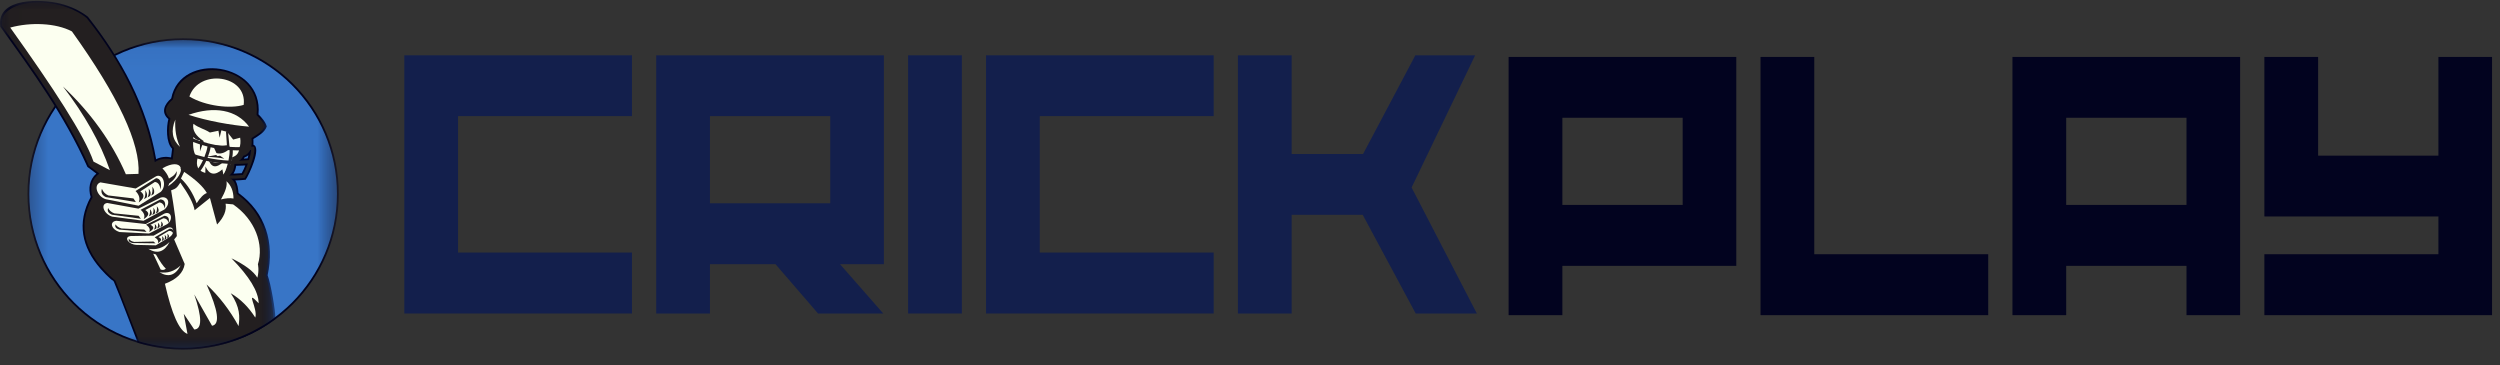 <svg width="130" height="19" viewBox="0 0 130 19" fill="none" xmlns="http://www.w3.org/2000/svg">
<rect x="0" y="0" width="130" height="19" fill="#333333" stroke="none"/>
<path d="M21.024 2.876H32.863V6.038H23.819V13.133H32.863V16.302H21.024V2.876Z" fill="#131F4C"/>
<path d="M34.123 2.876H45.962V13.74H43.683L45.93 16.302H42.538L40.328 13.74H36.917V16.302H34.123V2.876ZM36.917 10.57H43.173V6.038H36.917V10.57Z" fill="#131F4C"/>
<path d="M50.016 2.876V16.302H47.221V2.876H50.016Z" fill="#131F4C"/>
<path d="M51.273 2.876H63.112V6.038H54.068V13.133H63.112V16.302H51.273V2.876Z" fill="#131F4C"/>
<path d="M76.796 16.302H73.617L70.861 11.17H67.166V16.302H64.372V2.876H67.166V8.008H70.879L73.598 2.876H76.708L73.403 9.75L76.796 16.302Z" fill="#131F4C"/>
<path d="M87.499 10.656V6.124H81.243V10.656H87.499ZM78.448 16.388V2.961H90.287V13.825H81.243V16.388H78.448Z" fill="#02031F"/>
<path d="M103.387 16.388H91.548V2.961H94.342V13.219H103.387V16.388Z" fill="#02031F"/>
<path d="M116.486 2.961V16.388H113.698V13.825H107.442V16.388H104.648V2.961H116.486ZM107.442 10.656H113.698V6.124H107.442V10.656Z" fill="#02031F"/>
<path d="M126.798 13.219V11.256H117.748V2.961H120.542V8.094H126.798V2.961H129.586V16.388H117.748V13.219H126.798Z" fill="#02031F"/>
<mask id="mask0_486_3" style="mask-type:luminance" maskUnits="userSpaceOnUse" x="1" y="1" width="17" height="18">
<path d="M1.418 1.97H17.553V18.132H1.418V1.97Z" fill="white"/>
</mask>
<g mask="url(#mask0_486_3)">
<path d="M9.522 1.987C13.993 1.987 17.617 5.611 17.617 10.082C17.617 14.553 13.993 18.177 9.522 18.177C5.052 18.177 1.428 14.553 1.428 10.082C1.428 5.611 5.052 1.987 9.522 1.987Z" fill="#01021D"/>
</g>
<mask id="mask1_486_3" style="mask-type:luminance" maskUnits="userSpaceOnUse" x="1" y="2" width="17" height="17">
<path d="M1.303 2.031H17.553V18.132H1.303V2.031Z" fill="white"/>
</mask>
<g mask="url(#mask1_486_3)">
<path d="M1.524 10.083C1.524 5.664 5.105 2.084 9.522 2.084C13.94 2.084 17.521 5.664 17.521 10.083C17.521 14.5 13.94 18.08 9.522 18.08C5.105 18.08 1.524 14.5 1.524 10.083Z" fill="#3875C6"/>
</g>
<mask id="mask2_486_3" style="mask-type:luminance" maskUnits="userSpaceOnUse" x="0" y="0" width="15" height="19">
<path d="M0 0.048H14.343V18.132H0V0.048Z" fill="white"/>
</mask>
<g mask="url(#mask2_486_3)">
<path d="M13.18 7.528C13.618 7.675 12.949 9.1 12.776 9.347C12.596 9.366 12.414 9.377 12.234 9.384C12.358 9.577 12.383 9.812 12.404 10.035C13.819 11.069 14.284 12.63 13.917 14.314C14.082 14.757 14.326 16.131 14.322 16.602C12.279 18.112 9.593 18.572 7.164 17.828C6.752 16.774 6.363 15.699 5.924 14.657C5.893 14.583 5.83 14.575 5.77 14.523C5.581 14.352 5.399 14.173 5.232 13.98C4.243 12.851 3.984 11.594 4.713 10.244C4.581 9.794 4.65 9.348 5.01 9.025L4.546 8.68L4.535 8.657C3.943 7.336 3.222 6.08 2.436 4.867C1.672 3.688 0.849 2.552 0.029 1.413L0.016 1.396L0.012 1.375C-0.183 -0.156 2.182 -0.051 3.119 0.184C3.651 0.317 4.126 0.533 4.564 0.863L4.579 0.878C6.311 3.078 7.632 5.496 8.12 8.279C8.359 8.155 8.634 8.131 8.895 8.184L8.95 7.735C8.622 7.405 8.651 6.61 8.754 6.194C8.349 5.832 8.554 5.418 8.904 5.115C9.386 2.645 13.713 3.225 13.441 5.945C13.604 6.107 13.817 6.347 13.872 6.579C13.761 6.892 13.441 7.062 13.178 7.23L13.18 7.528ZM12.915 8.076C12.858 8.124 12.791 8.16 12.72 8.183L12.68 8.249L12.876 8.234L12.915 8.076ZM12.141 9.028C12.283 9.024 12.425 9.016 12.568 9.005C12.641 8.878 12.701 8.742 12.754 8.605C12.596 8.616 12.439 8.622 12.281 8.623C12.262 8.765 12.221 8.907 12.141 9.028Z" fill="#01021D"/>
</g>
<mask id="mask3_486_3" style="mask-type:luminance" maskUnits="userSpaceOnUse" x="0" y="0" width="15" height="19">
<path d="M0.034 0H14.252V18.132H0.034V0Z" fill="white"/>
</mask>
<g mask="url(#mask3_486_3)">
<path d="M13.817 14.322C13.935 14.578 14.218 16.054 14.224 16.553C12.905 17.514 11.28 18.08 9.522 18.08C8.728 18.08 7.961 17.965 7.236 17.749L6.005 14.598C4.375 13.223 3.979 11.775 4.816 10.255C4.654 9.729 4.77 9.318 5.166 9.022L4.624 8.618C3.439 5.952 1.696 3.561 0.106 1.358C-0.155 -0.039 2.922 -0.339 4.504 0.937C6.446 3.373 7.628 5.872 8.049 8.434C8.314 8.25 8.624 8.206 8.978 8.302L9.052 7.695C8.796 7.512 8.691 6.766 8.863 6.161C8.509 5.871 8.552 5.54 8.992 5.166C9.418 2.798 13.656 3.298 13.341 5.981C13.573 6.21 13.716 6.407 13.769 6.573C13.631 6.877 13.341 7.001 13.076 7.183C13.145 7.691 12.964 8.028 12.65 8.103C12.577 8.287 12.371 8.424 12.197 8.487C12.176 8.869 12.056 9.024 11.855 9.195C12.242 9.366 12.275 9.692 12.313 10.086C13.602 11.013 14.229 12.476 13.817 14.322Z" fill="#231F20"/>
</g>
<path fill-rule="evenodd" clip-rule="evenodd" d="M12.671 5.454C12.873 3.898 10.343 3.548 9.849 5.018C10.678 5.521 11.999 5.667 12.671 5.454Z" fill="#FCFFF0"/>
<path fill-rule="evenodd" clip-rule="evenodd" d="M12.952 6.587C12.305 5.705 11.136 5.5 9.804 5.971C10.819 6.299 11.989 6.504 12.952 6.587Z" fill="#FCFFF0"/>
<path fill-rule="evenodd" clip-rule="evenodd" d="M12.489 7.16L12.125 7.257L11.804 6.854L11.49 6.771L10.916 6.891C10.607 6.694 10.361 6.667 10.056 6.438C9.992 6.767 10.172 7.066 10.592 7.335L10.398 7.872V7.299C10.262 7.293 10.148 7.234 10.056 7.123C10.004 7.679 10.079 8.039 10.278 8.205C10.165 8.631 10.298 8.892 10.676 8.992L10.685 8.658C10.885 9.097 11.178 9.146 11.563 8.806L11.619 9.084L11.915 8.631C12.02 8.571 12.072 8.42 12.072 8.177C12.302 8.109 12.426 7.955 12.442 7.715C12.505 7.555 12.52 7.371 12.489 7.16Z" fill="#FCFFF0"/>
<path fill-rule="evenodd" clip-rule="evenodd" d="M7.202 9.041C7.305 7.471 6.151 5.002 3.74 1.634C2.904 1.19 1.579 1.145 0.532 1.434C2.759 4.549 4.394 7.044 4.862 8.403L5.713 8.849C5.22 7.422 4.408 5.972 3.275 4.498C4.727 5.866 5.817 7.388 6.545 9.061L7.202 9.041Z" fill="#FCFFF0"/>
<path fill-rule="evenodd" clip-rule="evenodd" d="M8.121 9.164L7.057 9.802L5.221 9.483C4.833 9.624 5.063 10.228 5.5 10.359L7.207 10.697L8.35 9.983C8.691 9.687 8.506 9.003 8.121 9.164Z" fill="#FCFFF0"/>
<path fill-rule="evenodd" clip-rule="evenodd" d="M8.365 10.271L7.198 10.85L5.578 10.555C5.199 10.603 5.4 11.136 5.837 11.267L7.462 11.48L8.551 10.893C8.893 10.595 8.761 10.178 8.365 10.271Z" fill="#FCFFF0"/>
<path fill-rule="evenodd" clip-rule="evenodd" d="M8.551 11.105L7.581 11.65L6.05 11.48C5.67 11.528 5.783 11.935 6.22 12.066L7.752 12.143L8.688 11.659C9.011 11.454 8.934 10.951 8.551 11.105Z" fill="#FCFFF0"/>
<path fill-rule="evenodd" clip-rule="evenodd" d="M8.672 11.87L7.992 12.253L6.792 12.274C6.413 12.322 6.672 12.721 7.105 12.735L8.104 12.757L8.814 12.331C9.137 12.127 9.034 11.678 8.672 11.87Z" fill="#FCFFF0"/>
<path fill-rule="evenodd" clip-rule="evenodd" d="M8.817 12.583C8.546 13.106 8.178 13.224 7.713 12.939C8.124 13.01 8.492 12.892 8.817 12.583Z" fill="#FCFFF0"/>
<path fill-rule="evenodd" clip-rule="evenodd" d="M9.395 13.8C9.125 14.322 8.758 14.441 8.291 14.156C8.703 14.227 9.071 14.108 9.395 13.8Z" fill="#FCFFF0"/>
<path fill-rule="evenodd" clip-rule="evenodd" d="M7.966 13.192L8.352 14.013C8.449 14.056 8.539 14.043 8.624 13.973C8.487 13.845 8.315 13.598 8.109 13.232L7.966 13.192Z" fill="#FCFFF0"/>
<path fill-rule="evenodd" clip-rule="evenodd" d="M8.446 8.753C9.468 8.159 9.845 8.913 8.742 9.686C8.887 9.429 8.788 9.118 8.446 8.753Z" fill="#FCFFF0"/>
<path fill-rule="evenodd" clip-rule="evenodd" d="M9.375 9.494C9.218 9.739 9.171 9.807 8.898 9.899L9.002 10.538L9.111 11.285L9.196 12.276L9.056 12.452L9.604 13.728C9.537 14.181 9.194 14.523 8.576 14.756C8.932 16.337 9.324 17.207 9.749 17.364L9.555 16.318L10.101 17.133C10.511 17.119 10.511 16.511 10.101 15.309L11.026 16.939C11.448 16.87 11.353 16.155 10.74 14.793C11.398 15.409 11.953 16.13 12.405 16.957C12.474 16.482 12.493 15.989 11.999 15.248C12.501 15.545 12.927 15.967 13.275 16.513C13.427 16.039 12.698 14.975 13.451 15.771C13.443 15.162 12.971 14.382 12.034 13.431C12.727 13.765 13.176 14.101 13.384 14.44C13.487 14.048 13.411 13.743 13.411 13.743C13.734 12.725 13.275 11.418 12.12 10.628L11.731 10.592C11.791 10.941 11.643 11.302 11.288 11.674L10.917 10.294L10.12 10.932C10.06 10.583 9.811 10.104 9.375 9.494Z" fill="#FCFFF0"/>
<path fill-rule="evenodd" clip-rule="evenodd" d="M8.054 9.461L7.301 9.95C7.578 10.153 7.457 10.35 7.213 10.53C7.296 10.329 7.24 10.129 7.047 9.933L8.117 9.265C8.343 9.288 8.419 9.487 8.347 9.858C8.316 9.611 8.219 9.48 8.054 9.461Z" fill="#231F20"/>
<path fill-rule="evenodd" clip-rule="evenodd" d="M7.065 10.508L5.506 10.249C5.306 10.154 5.237 10.01 5.299 9.818C5.363 9.978 5.474 10.094 5.632 10.163L6.939 10.318L7.065 10.508Z" fill="#231F20"/>
<path fill-rule="evenodd" clip-rule="evenodd" d="M7.55 9.889C7.574 10.079 7.554 10.235 7.486 10.359L7.623 10.273C7.674 10.151 7.65 10.023 7.55 9.889Z" fill="#231F20"/>
<path fill-rule="evenodd" clip-rule="evenodd" d="M7.733 9.8C7.758 9.99 7.737 10.147 7.67 10.27L7.806 10.184C7.858 10.063 7.833 9.935 7.733 9.8Z" fill="#231F20"/>
<path fill-rule="evenodd" clip-rule="evenodd" d="M7.921 9.706C7.945 9.895 7.925 10.052 7.857 10.175L7.994 10.089C8.044 9.968 8.021 9.84 7.921 9.706Z" fill="#231F20"/>
<path fill-rule="evenodd" clip-rule="evenodd" d="M8.282 10.526L7.556 10.923C7.823 11.088 7.707 11.248 7.472 11.394C7.552 11.23 7.498 11.068 7.312 10.909L8.343 10.367C8.561 10.386 8.635 10.547 8.565 10.848C8.535 10.648 8.441 10.541 8.282 10.526Z" fill="#231F20"/>
<path fill-rule="evenodd" clip-rule="evenodd" d="M7.327 11.376L5.826 11.166C5.632 11.088 5.565 10.971 5.624 10.816C5.686 10.946 5.794 11.04 5.947 11.095L7.206 11.221L7.327 11.376Z" fill="#231F20"/>
<path fill-rule="evenodd" clip-rule="evenodd" d="M7.795 10.873C7.82 11.028 7.799 11.155 7.735 11.255L7.867 11.184C7.915 11.086 7.892 10.982 7.795 10.873Z" fill="#231F20"/>
<path fill-rule="evenodd" clip-rule="evenodd" d="M7.973 10.802C7.997 10.955 7.977 11.082 7.912 11.182L8.043 11.113C8.093 11.015 8.069 10.911 7.973 10.802Z" fill="#231F20"/>
<path fill-rule="evenodd" clip-rule="evenodd" d="M8.154 10.724C8.178 10.879 8.158 11.006 8.092 11.106L8.224 11.036C8.274 10.938 8.25 10.833 8.154 10.724Z" fill="#231F20"/>
<path fill-rule="evenodd" clip-rule="evenodd" d="M8.492 11.351L7.821 11.689C8.077 11.812 7.973 11.943 7.756 12.066C7.826 11.933 7.772 11.807 7.592 11.686L8.543 11.223C8.749 11.231 8.822 11.355 8.766 11.598C8.732 11.439 8.641 11.357 8.492 11.351Z" fill="#231F20"/>
<path fill-rule="evenodd" clip-rule="evenodd" d="M7.621 12.057L6.208 11.939C6.024 11.884 5.959 11.793 6.01 11.668C6.072 11.77 6.175 11.84 6.32 11.88L7.503 11.938L7.621 12.057Z" fill="#231F20"/>
<path fill-rule="evenodd" clip-rule="evenodd" d="M8.046 11.643C8.072 11.764 8.056 11.866 7.999 11.947L8.12 11.888C8.164 11.807 8.139 11.726 8.046 11.643Z" fill="#231F20"/>
<path fill-rule="evenodd" clip-rule="evenodd" d="M8.209 11.58C8.236 11.701 8.221 11.802 8.162 11.885L8.284 11.824C8.327 11.745 8.302 11.664 8.209 11.58Z" fill="#231F20"/>
<path fill-rule="evenodd" clip-rule="evenodd" d="M8.377 11.513C8.404 11.634 8.388 11.736 8.33 11.817L8.451 11.758C8.495 11.677 8.47 11.596 8.377 11.513Z" fill="#231F20"/>
<path fill-rule="evenodd" clip-rule="evenodd" d="M8.786 12.004L8.238 12.33C8.462 12.418 8.381 12.536 8.205 12.653C8.257 12.537 8.202 12.433 8.043 12.341L8.822 11.892C8.997 11.887 9.066 11.988 9.032 12.197C8.995 12.065 8.912 12.001 8.786 12.004Z" fill="#231F20"/>
<path fill-rule="evenodd" clip-rule="evenodd" d="M8.09 12.653L6.885 12.637C6.726 12.602 6.666 12.528 6.702 12.419C6.76 12.502 6.851 12.555 6.976 12.58L7.983 12.56L8.09 12.653Z" fill="#231F20"/>
<path fill-rule="evenodd" clip-rule="evenodd" d="M8.424 12.277C8.455 12.379 8.448 12.466 8.403 12.538L8.503 12.481C8.535 12.41 8.509 12.343 8.424 12.277Z" fill="#231F20"/>
<path fill-rule="evenodd" clip-rule="evenodd" d="M8.56 12.214C8.59 12.315 8.583 12.402 8.538 12.475L8.638 12.417C8.67 12.347 8.645 12.279 8.56 12.214Z" fill="#231F20"/>
<path fill-rule="evenodd" clip-rule="evenodd" d="M8.698 12.148C8.728 12.249 8.721 12.336 8.676 12.408L8.775 12.351C8.808 12.28 8.781 12.213 8.698 12.148Z" fill="#231F20"/>
<path fill-rule="evenodd" clip-rule="evenodd" d="M11.751 6.833L11.799 7.553C11.606 7.583 11.361 7.579 11.063 7.542L11.256 7.96C11.443 8.017 11.642 7.968 11.848 7.813C11.95 7.805 11.977 7.722 11.928 7.566L11.855 6.82L11.751 6.833Z" fill="#231F20"/>
<path fill-rule="evenodd" clip-rule="evenodd" d="M11.443 8.098L11.306 8.117L11.238 8.06L10.718 8.156C11.128 8.168 11.442 8.202 11.664 8.254L11.443 8.098Z" fill="#231F20"/>
<path fill-rule="evenodd" clip-rule="evenodd" d="M11.573 8.455C11.242 8.745 11.005 8.71 10.862 8.353C11.072 8.457 11.307 8.492 11.573 8.455Z" fill="#231F20"/>
<path fill-rule="evenodd" clip-rule="evenodd" d="M11.525 6.723L11.42 7.16L11.344 6.707L11.525 6.723Z" fill="#231F20"/>
<path fill-rule="evenodd" clip-rule="evenodd" d="M9.577 8.938L9.41 9.282C9.763 9.62 10.035 10.05 10.226 10.57C10.415 10.272 10.592 10.094 10.757 10.037C10.567 9.705 10.173 9.338 9.577 8.938Z" fill="#FCFFF0"/>
<path fill-rule="evenodd" clip-rule="evenodd" d="M11.774 9.422C11.827 9.628 11.733 9.945 11.491 10.369C11.748 10.306 11.964 10.29 12.142 10.323C12.14 9.939 12.018 9.638 11.774 9.422Z" fill="#FCFFF0"/>
<path fill-rule="evenodd" clip-rule="evenodd" d="M9.117 6.219C8.874 6.801 8.955 7.274 9.361 7.637C9.166 7.226 9.085 6.753 9.117 6.219Z" fill="#FCFFF0"/>
<path fill-rule="evenodd" clip-rule="evenodd" d="M8.709 9.329C8.918 9.205 9.098 9.131 9.187 8.896C9.223 9.138 9.068 9.369 8.724 9.588L8.709 9.329Z" fill="#231F20"/>
<path d="M10.021 7.198C10.302 7.307 10.583 7.395 10.869 7.465C10.888 7.464 10.907 7.468 10.924 7.478C11.629 7.645 12.356 7.695 13.132 7.62C13.168 7.617 13.194 7.632 13.21 7.654C13.221 7.667 13.229 7.684 13.229 7.707C13.249 8.134 12.933 8.936 12.721 9.255C11.589 9.366 10.517 9.249 9.452 8.842C9.347 8.801 9.407 8.644 9.512 8.684C9.74 8.772 9.972 8.847 10.207 8.908C10.206 8.886 10.213 8.863 10.234 8.843C10.335 8.747 10.456 8.546 10.558 8.325C10.286 8.258 10.017 8.173 9.753 8.072C9.649 8.033 9.709 7.875 9.814 7.915C10.081 8.018 10.35 8.102 10.626 8.168C10.709 7.965 10.772 7.762 10.788 7.618C10.509 7.549 10.234 7.46 9.961 7.356C9.855 7.315 9.916 7.159 10.021 7.198ZM13.06 7.795C12.734 7.823 12.416 7.83 12.105 7.814C12.112 7.96 12.091 8.156 12.051 8.356C12.346 8.364 12.645 8.353 12.95 8.324C13.01 8.119 13.05 7.926 13.06 7.795ZM11.936 7.804C11.602 7.78 11.275 7.73 10.951 7.658C10.931 7.81 10.871 8.008 10.792 8.206C11.148 8.283 11.511 8.331 11.881 8.349C11.923 8.142 11.946 7.94 11.936 7.804ZM12.894 8.498C12.597 8.523 12.303 8.531 12.014 8.523C11.957 8.753 11.881 8.976 11.797 9.126C12.069 9.131 12.345 9.122 12.624 9.096C12.727 8.932 12.82 8.715 12.894 8.498ZM11.842 8.516C11.462 8.495 11.09 8.444 10.724 8.364C10.615 8.605 10.484 8.828 10.367 8.948C10.77 9.043 11.181 9.101 11.603 9.12C11.691 9 11.778 8.764 11.842 8.516Z" fill="#231F20"/>
</svg>
